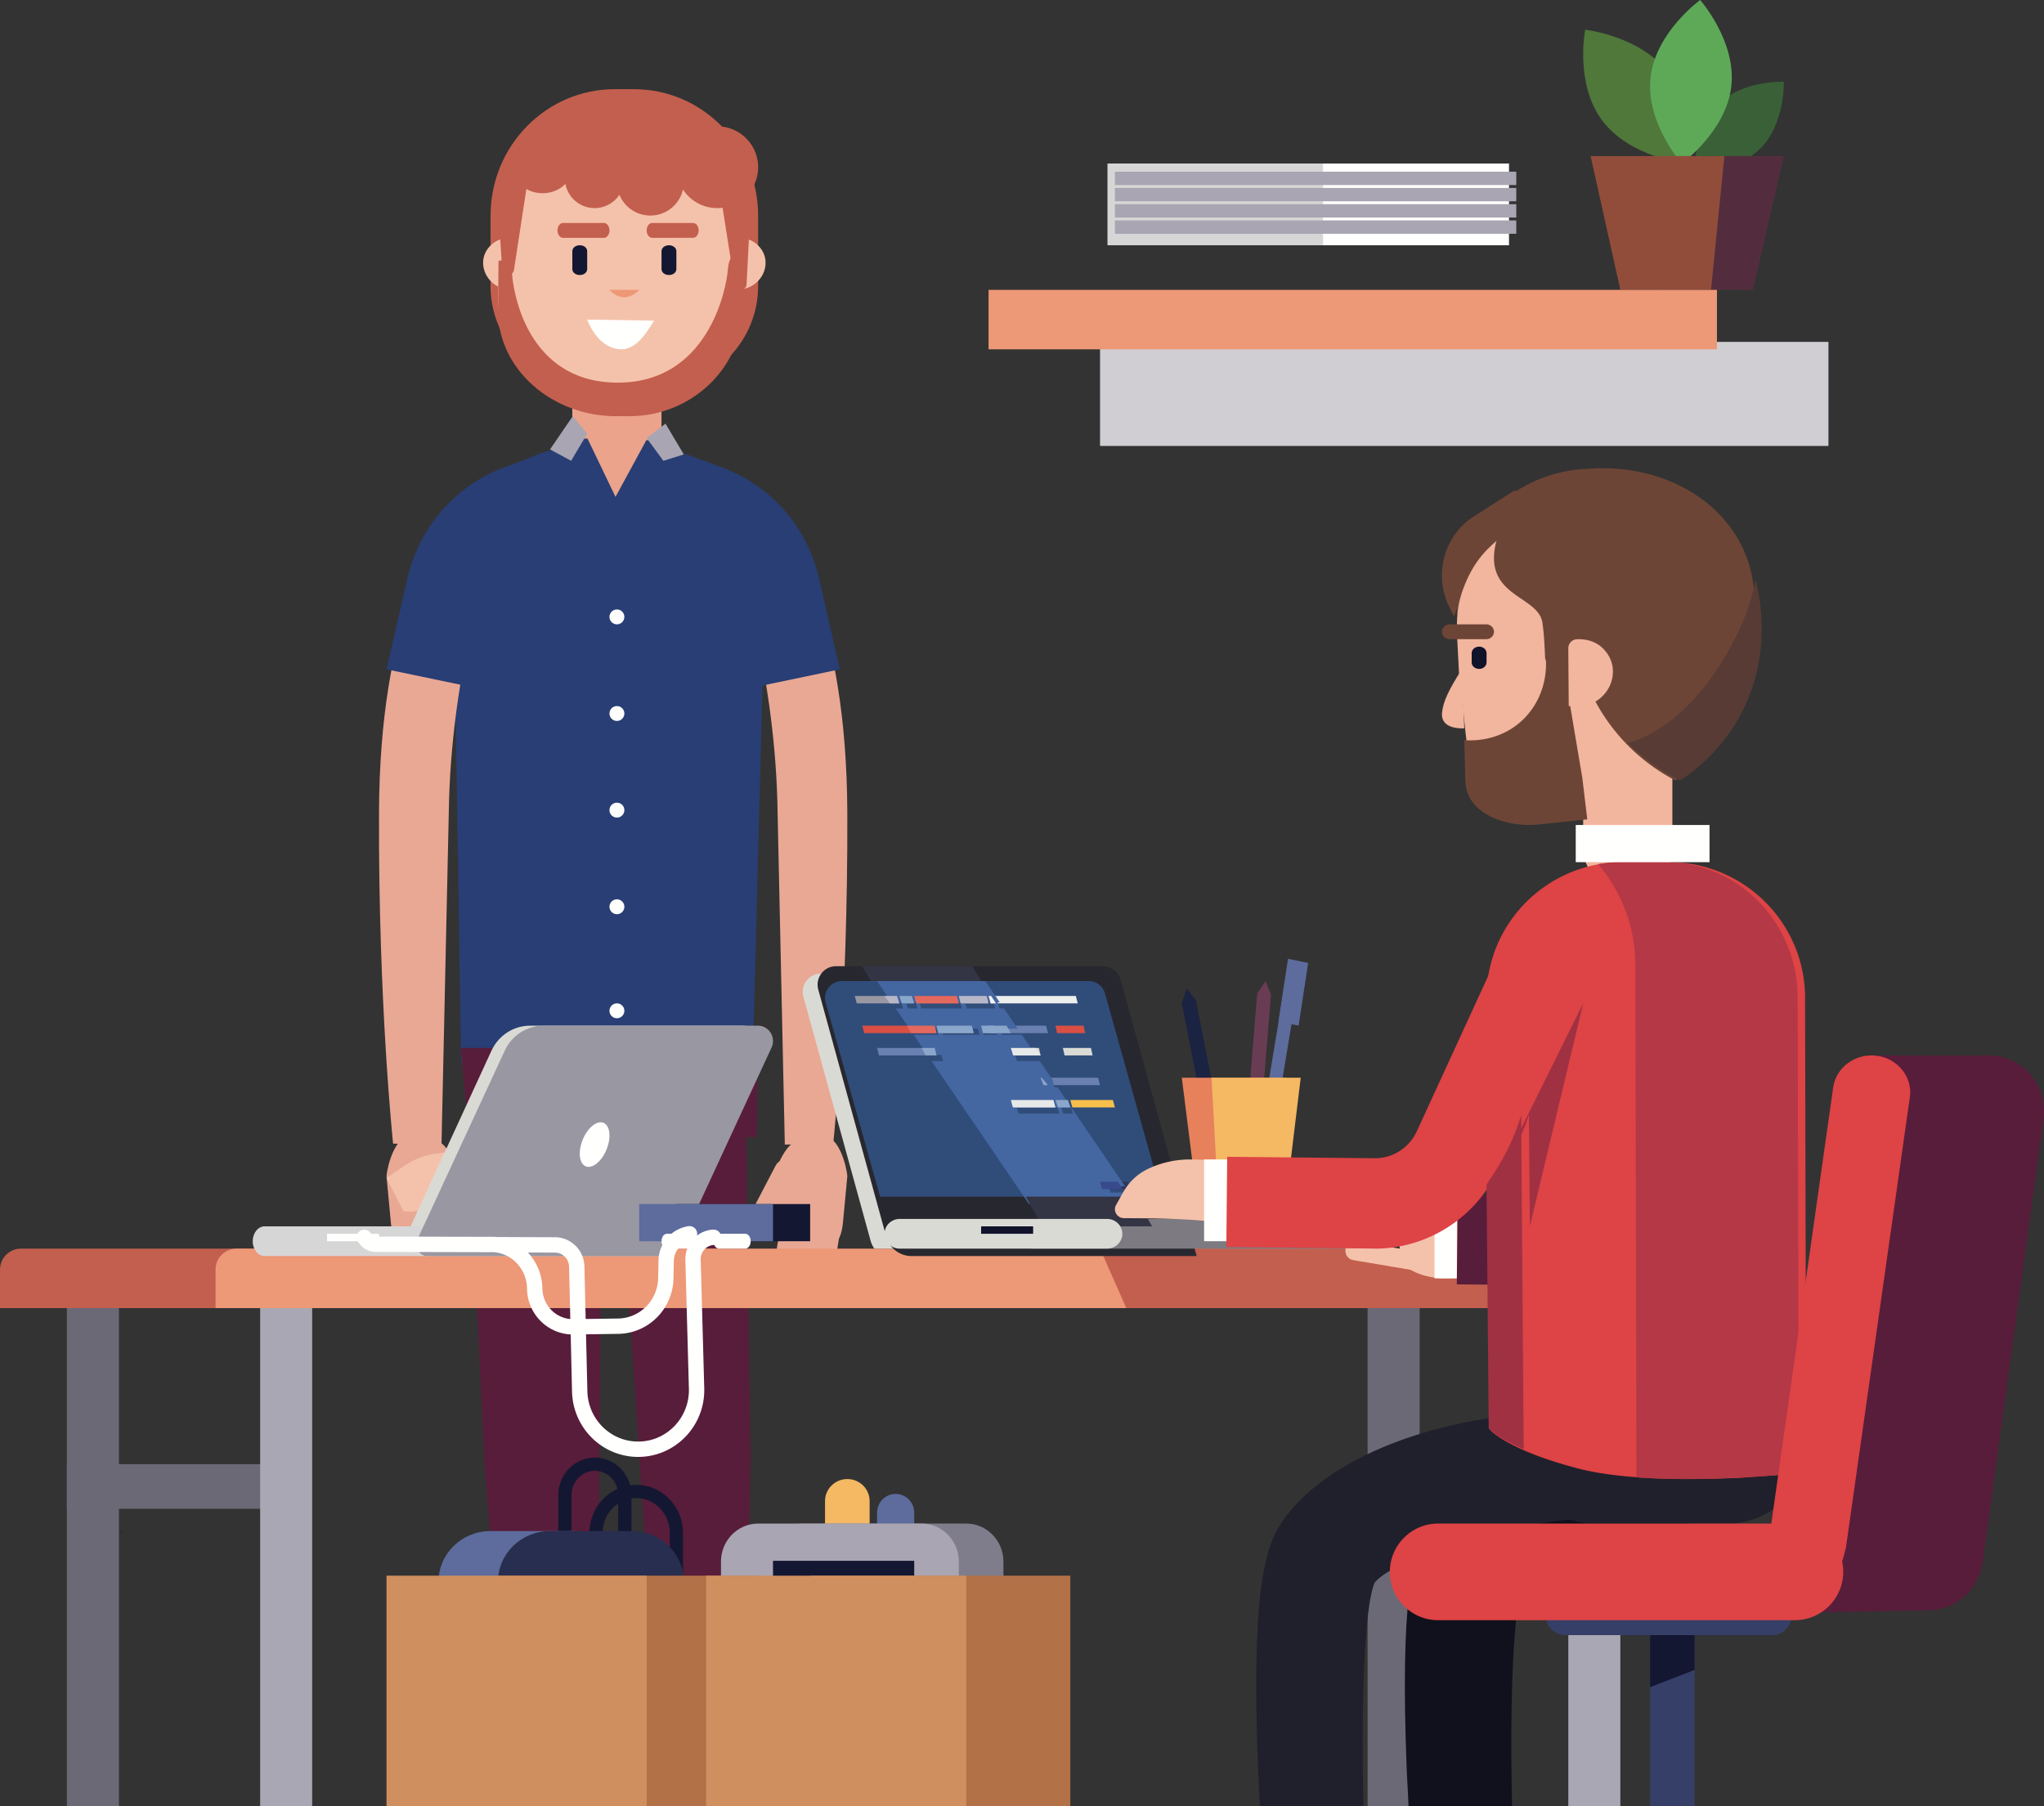 <svg xmlns="http://www.w3.org/2000/svg" xmlns:xlink="http://www.w3.org/1999/xlink" width="275" height="243"><rect width="100%" height="100%" fill="#333333" stroke="none"/><style><![CDATA[.B{fill:#fffffe}.C{fill:#f4c2aa}.D{fill:#6d4536}.E{fill:#c35f4e}.F{fill:#141732}.G{fill:#581d3a}.H{fill:#dadad5}.I{fill:#6980b1}.J{fill:#5d6c9d}.K{fill:#f2b59d}.L{fill:#8ba6cb}.M{fill:#de4345}.N{fill:#283e74}.O{fill:#ed9876}.P{fill:#da4f43}.Q{fill:#9997a2}.R{fill:#a03143}]]></style><g fill="none"><path fill="#4f783a" d="M215.557 16.205C219.273 21.175 226.73 22 226.73 22s1.43-7.234-2.286-12.204S213.27 4 213.27 4s-1.43 7.234 2.286 12.205"/><path fill="#396036" d="M231.134 14.05c-3.313 3.312-3.132 8.945-3.132 8.945s5.552.265 8.864-3.046 3.132-8.944 3.132-8.944-5.552-.265-8.864 3.046"/><path fill="#5ea958" d="M222.066 10.408c-.686 6.076 4.19 11.592 4.19 11.592s6-4.333 6.677-10.408S228.743 0 228.743 0s-6 4.334-6.677 10.408"/><path fill="#532d3e" d="M223.16 39h12.682L240 21h-21l4.16 18"/><path fill="#914d3a" d="M218 39h12.2l1.8-18h-18l4 18"/><g class="J"><path d="M170.743 156l-1.743-.33 4.257-25.67 1.743.33-4.257 25.67"/><path d="M174.714 138l-2.714-.558 1.286-8.442 2.714.558-1.286 8.442"/></g><path fill="#6a3c54" d="M168.854 160l-1.854-.16 2.146-26.167 1.122-1.674.732 1.833L168.854 160"/><path fill="#1a2341" d="M166 160.633l-1.9.367-5.1-26.056.658-1.944 1.24 1.576L166 160.633"/><path fill="#e6815c" d="M170.228 167h-8.456L159 145h14l-2.772 22"/><path fill="#f5b863" d="M172.333 167H164.2l-1.2-22h12l-2.667 22"/><path fill="#d0ced3" d="M148 60h98V46h-98z"/><path d="M203.722 66l-5.476 3.514c-3.967 2.546-5.384 7.824-3.266 12.135.422.857.685 1.4.632 1.346-.207-.247 8.388-16.923 8.388-16.923" class="D"/><path d="M217.616 119h2.768c2.54 0 4.616-2.148 4.616-4.774v-13.452c0-2.626-2.077-4.774-4.616-4.774h-2.768c-2.54 0-4.616 2.148-4.616 4.774v13.452c0 2.626 2.077 4.774 4.616 4.774" class="K"/><path d="M196.002 82.45c-.126 1.074 4.895 2.9 4.955 4.022l-.817 2.274c6.166-2.24.726 1.174.726 1.182 1.83 5.443 1.195 8.455 6.426 10.526a19.178 19.178 0 0 0 8.446 1.293c1.47-.102 2.876.002 4.214.106 2.306.18 4.404.357 6.24-.52a6.086 6.086 0 0 0 1.705-1.209 19.49 19.49 0 0 0 2.7-3.363c.295-.482.583-.964.844-1.47 1.578-3.052 4.806-12.01 4.544-15.688-.726-10.38-10.653-17.327-22.078-16.542-.295.02-.582.026-.877.043-6.168.43-11.442 3.7-14.665 8.47-.17.253-.337.515-.498.777v.008c-.928 1.513-1.426 7.988-1.426 7.988-.21.684-.355 1.386-.44 2.104" class="D"/><path d="M196.033 85.487l.144 2.826.247 4.7.386 1.662c.034.738.412 4.62.548 5.325 1.308 6.634 5.718 8.043 12.562 8.882a5.16 5.16 0 0 0 .62.059 14.94 14.94 0 0 0 2.224.05 15.15 15.15 0 0 0 2.148-.26 15.637 15.637 0 0 0 3.897-1.241l.017-.01a15.984 15.984 0 0 0 7.124-6.542 15.198 15.198 0 0 0 2.038-7.147c.01-.176.01-.352.01-.536a5.53 5.53 0 0 0-.017-.638V92.5l-.017-.51-.077-1.334-.23-4.605-.008-.042V86l-.077-1.518-.043-.772a12.311 12.311 0 0 0-.602-3.07 14.715 14.715 0 0 0-.764-2.013c-.043-.1-.077-.192-.128-.293a13.655 13.655 0 0 0-.824-1.552v-.008a15.83 15.83 0 0 0-4.533-4.815 16.58 16.58 0 0 0-1.13-.73 16.495 16.495 0 0 0-9.11-2.206c-2.752.143-4.785.956-7 2.273a16.061 16.061 0 0 0-3.6 2.911c-1.486 1.594-2.454 3.473-3.167 5.545-.043.117-.076.234-.1.35-.213.68-.357 1.376-.442 2.1a19.164 19.164 0 0 0-.085 3.296" class="K"/><path d="M201.747 71.442c-3.3 9.085 5.4 8.344 5.794 12.517.045.47.212 1.16.336 4.576l.664 2.138c.192.667.8 1.126 1.503 1.126a1.57 1.57 0 0 0 1.57-1.568v-.042l-.076-3.403 1.695 4.487a25.776 25.776 0 0 0 5.41 8.631 25.803 25.803 0 0 0 6.754 5.096S236 98.704 236 84.326a31.48 31.48 0 0 0-.209-3.578 24.117 24.117 0 0 0-.568-3.135c-4.4-17.864-26.365-11.767-28.477-10.975-2.22.834-5 4.804-5 4.804" class="D"/><path d="M194 95.976l.003.246c.03 1.024.883 1.837 2.997 1.775L196.704 90c-1.717 2.72-2.55 4.302-2.704 5.976" class="K"/><path d="M195.04 86h4.922c.572 0 1.04-.45 1.04-1s-.467-1-1.04-1h-4.922c-.57 0-1.04.45-1.04 1s.468 1 1.04 1" class="D"/><path fill="#11132b" d="M199 90c.55 0 1-.39 1-.864v-1.272c0-.475-.45-.864-1-.864s-1 .4-1 .864v1.272c0 .475.45.864 1 .864"/><path fill="#583b35" d="M226.004 105A26.704 26.704 0 0 1 219 99.977c1.775-.47 7.177-2.467 12.156-10.146 3.272-5.048 4.554-9.134 5.038-11.83.26.962.45 2 .6 3.09a29.6 29.6 0 0 1 .216 3.527C237 98.793 226.004 105 226.004 105"/><path d="M197 99.537l.145 5.393c0 4.597 5.6 6.445 9.773 6.008l6.635-.697-.668-5.582-1.8-10.68L214 86l-6.025 2.428v.008c.456 6.34-4.223 11.463-10.762 11.17l-.213-.07" class="D"/><path d="M212.203 86.005A1.213 1.213 0 0 0 211 87.23l.028 4.148.03 3.622 1.415-.008.305-.02c2.366-.18 4.235-2.262 4.223-4.642-.004-1.236-.527-2.286-1.357-3.104-.743-.73-1.746-1.144-2.855-1.206h-.007a1.766 1.766 0 0 0-.367-.017l-.21.002" class="K"/><path fill="#d6d6d7" d="M149 33h54V22h-54z"/><path d="M178 33h25V22h-25z" class="B"/><path stroke="#a9a5b2" stroke-width="1.799" d="M150 24h54m-54 2.185h54m-54 2.185h54m-54 2.185h54"/><path d="M103 76.328L101.27 143H62.04L61 77.106c-.002-8.426 6.326-15.436 14.653-16.85a18.824 18.824 0 0 1 3.084-.255L84.733 60c9.797-.002 18.264 6.886 18.267 16.328" class="N"/><path d="M88.717 51.998L79.292 52c-7.338.002-13.288-6.06-13.3-13.54L66 29.03c-.003-9.402 7.473-17.027 16.698-17.03h2.594c9.223-.002 16.703 7.618 16.706 17.02l.002 9.43c.002 7.48-5.945 13.545-13.283 13.547" class="E"/><path d="M70 32.062l-.218 4.142-.15 2.796-1.14-.055-.245-.025c-1.902-.22-3.335-1.892-3.242-3.73.047-.954.506-1.747 1.203-2.35.626-.536 1.45-.823 2.345-.833h.005c.104-.01.193-.01.297 0l1.146.054m28 .001L98.37 39l1.14-.055.245-.026c1.9-.22 3.333-1.893 3.24-3.73-.048-.954-.506-1.747-1.204-2.35-.625-.536-1.448-.822-2.344-.83h-.005a1.461 1.461 0 0 0-.297 0L98 32.063" class="C"/><path fill="#eba38b" d="M84.328 67h-2.65c-2.57 0-4.674-2.212-4.674-4.918L77 47.922c0-2.706 2.102-4.92 4.672-4.92H84.322c2.57 0 4.674 2.212 4.674 4.918L89 62.078c0 2.706-2.102 4.92-4.672 4.92"/><path d="M99.966 32.486l-.45 8.635a14.77 14.77 0 0 1-.272 2.182C98.056 49.27 93.364 54 87.4 55.5c-.667.17-1.352.294-2.048.38-.208.033-.423.05-.632.06-.44.046-.882.07-1.33.07-.32 0-.638-.01-.963-.022a16.54 16.54 0 0 1-2.14-.255c-.3-.05-.575-.112-.86-.18a15.87 15.87 0 0 1-3.098-1.062l-.012-.005c-4.7-2.164-8.124-6.424-9.06-11.436l-.005-.045a17.173 17.173 0 0 1-.232-2.165c-.006-.18-.012-.356-.006-.537-.012-.21 0-.424.01-.64v-.113l.023-.514.075-1.34.116-2.294v-.022l.115-2.317.006-.046v-.005l.046-.854.035-.666.035-.6.01-.16a12.35 12.35 0 0 1 .604-3.075 16.65 16.65 0 0 1 .776-2.006 3.17 3.17 0 0 1 .128-.294 14.33 14.33 0 0 1 .835-1.554l.006-.012a16.013 16.013 0 0 1 4.593-4.816 17.87 17.87 0 0 1 1.143-.723 16.867 16.867 0 0 1 9.24-2.213c4.485.226 8.506 2.186 11.31 5.18a13.326 13.326 0 0 1 2.048 2.882c.46.842.836 1.73 1.16 2.667.2.588.36 1.192.47 1.802v.012a10.11 10.11 0 0 1 .088.622c.046.367.08.74.1 1.118a21 21 0 0 1-.011 2.182" class="C"/><path d="M90.023 37h-.045c-.537 0-.977-.354-.977-.786V33.787c0-.433.44-.787.977-.787h.045c.537 0 .977.354.977.786V36.213c0 .433-.44.787-.977.787m-12 0h-.045c-.537 0-.977-.354-.977-.786V33.787c0-.433.44-.787.977-.787h.045c.537 0 .977.354.977.786V36.213c0 .433-.44.787-.977.787" class="F"/><path d="M93.258 31.998L87.742 32c-.408 0-.742-.45-.742-1s.333-.998.74-1H93.258c.408 0 .742.45.742 1s-.333 1-.742 1m-12 0H75.742c-.408 0-.742-.45-.742-.998s.334-1 .742-1L81.258 30c.408 0 .742.45.742 1s-.333.998-.74 1" class="E"/><path d="M88 43.14c-1.516 2.505-2.9 4.172-4.983 3.81C81.28 46.648 79.87 45.178 79 43l9 .14" class="B"/><path d="M82 39h4s-1.888 2.25-4 0" class="O"/><path d="M99.966 32.122l-.393 7.308-.058 1.094c-.034.72-.132 1.435-.272 2.122-1.187 5.807-5.88 10.4-11.854 11.858a16.83 16.83 0 0 1-2.048.369c-.208.033-.423.05-.632.06A13.35 13.35 0 0 1 83.38 55c-.32 0-.638-.01-.963-.022a19.82 19.82 0 0 1-2.442-.252l-.482-.082a16.222 16.222 0 0 1-3.121-1.034l-.012-.005c-4.734-2.12-8.187-6.294-9.11-11.214l-.006-.044a13.471 13.471 0 0 1-.203-1.6 7.333 7.333 0 0 1-.029-.506 7.788 7.788 0 0 1-.006-.523 5.54 5.54 0 0 1 .011-.621v-.1l.023-.5.075-1.304.116-2.232c.727 8.176 3.782 18.507 14.537 18.922 14.893.574 17.98-14.943 18.2-23.873a19.8 19.8 0 0 1-.011 2.122" class="C"/><path d="M91 142H75l.496-82.887L79.04 59l3.77 7.854 4.15-7.63 3.78.064L91 142" class="N"/><path fill="#a9a5b2" d="M79 58.357L76.842 62 74 60.467 77.056 56 79 58.357m8 .585L89.25 62l2.75-.86L89.537 57 87 58.942"/><g class="E"><path d="M102 22.5a5.5 5.5 0 1 1-11 .002 5.5 5.5 0 0 1 11-.002"/><path d="M92 24.5a4.5 4.5 0 1 1-9 .002 4.5 4.5 0 0 1 9-.002"/><path d="M84 24a4 4 0 1 1-8 0 4 4 0 0 1 8 0"/><path d="M77 22.5c0 1.932-1.8 3.5-4 3.5s-4-1.566-4-3.5 1.8-3.5 4-3.5 4 1.566 4 3.5"/><path d="M78.628 15.825s8.217-2.26 12.62.703S98 23.584 98 23.584L81.125 25 71 23.45l3.887-7.13M71 24.236L69.15 36.33c-.086.56-.73.85-1.218.548a.784.784 0 0 1-.372-.616L67 27.45s2.98-7.285 4-3.215m26 2.346l1.857 11.767c.086.545.73.827 1.218.532a.759.759 0 0 0 .371-.599L101 27.346s-2.983-4.725-4-.764"/><path d="M68.836 35.02c-.22 2.896 1.4 16.18 13.896 16.458s15.012-12.576 15.2-15.264S100 33.81 100 34.376l-.072 6.93C99.93 49.417 93.1 55.997 84.65 56h-1.774c-8.44.002-15.873-6.154-15.875-14.268l.072-6.64s1.782-.32 1.764-.07"/></g><g class="G"><path d="M81 150l-.06 2.432-.576 93.78-.138 5.43-10.63.358-4.436-55.338L63 150.6l18-.6"/><path d="M102 141l-.2 12-38.758-.187L62 141h40"/><path d="M83 150.417l.202 2.427 6.08 93.735.386 4.645.065.732.002.044 10.255-.236 1-55.578-.634-46.186-17.366.417"/></g><g fill="#e9a894"><path d="M65.98 75.036s-5.034 14.447-5.563 32.597L59.4 154l-6.512-.13s-1.998-18.767-1.895-44.603 7.47-37.135 10.247-38.023 4.974.697 4.73 3.8m-2.158 87.862l-3.176-6.083c-.37-.7-1.202-1.014-1.848-.676l-.118.062c-.647.337-.872 1.194-.502 1.903l3.176 6.083c.37.7 1.202 1.014 1.848.676l.118-.062c.647-.337.872-1.194.502-1.903"/><path d="M52 158.247l.55 5.832c.182 2.532.932 3.786 2.67 3.92l3.514-.645c1.873-.634 2.723-1.02 2.848-2.6l.413-5.235c.126-1.6-1.712-5.94-3.45-6.075l-3.558-.43c-1.737-.136-2.86 3.653-2.986 5.243"/><path d="M59.018 164.96l1.024 6.288c.128 1.02.894 1.806 1.702 1.748s1.365-.94 1.238-1.958l-1.024-6.288c-.128-1.02-.894-1.806-1.702-1.748s-1.365.94-1.238 1.958m-3 2l1.024 6.29c.128 1.02.894 1.806 1.702 1.748s1.365-.94 1.238-1.958l-1.024-6.288c-.128-1.02-.894-1.806-1.702-1.748s-1.365.94-1.238 1.958"/><path d="M53.018 165.96l1.024 6.288c.128 1.02.894 1.806 1.702 1.748s1.365-.94 1.238-1.958l-1.024-6.288c-.128-1.02-.894-1.806-1.702-1.748s-1.366.94-1.238 1.958m46-90.925s5.034 14.447 5.563 32.597L105.59 154l6.512-.13s1.998-18.767 1.895-44.603-7.47-37.135-10.247-38.023-4.974.697-4.73 3.8m2.16 87.862l3.176-6.083c.37-.7 1.202-1.014 1.848-.676l.118.062c.646.337.872 1.194.502 1.903l-3.176 6.083c-.37.7-1.202 1.014-1.848.676l-.12-.062c-.645-.337-.87-1.194-.5-1.903"/><path d="M114 158.247l-.55 5.832c-.182 2.532-.933 3.786-2.67 3.92l-3.514-.645c-1.872-.634-2.723-1.02-2.848-2.6l-.413-5.235c-.125-1.6 1.713-5.94 3.45-6.075l3.56-.43c1.737-.136 2.86 3.653 2.985 5.243"/><use xlink:href="#B"/><path d="M109.982 166.96l-1.024 6.29c-.128 1.02-.894 1.806-1.702 1.748s-1.365-.94-1.238-1.958l1.024-6.288c.128-1.02.894-1.806 1.702-1.748s1.365.94 1.238 1.958"/><use xlink:href="#B" x="5" y="1"/></g><path d="M84 83a1 1 0 1 1-2 0 1 1 0 0 1 2 0m0 13a1 1 0 1 1-2 0 1 1 0 0 1 2 0m0 13a1 1 0 1 1-2 0 1 1 0 0 1 2 0m0 13a1 1 0 1 1-2 0 1 1 0 0 1 2 0m0 14a1 1 0 1 1-2 0 1 1 0 0 1 2 0" class="B"/><path d="M73 61l-5.054 1.84c-6.602 2.424-11.54 8.045-13.125 14.94L52 90.054 66.137 93 73 61m19 0l5.118 1.883c6.575 2.42 11.493 8.033 13.072 14.92l2.8 12.255L98.92 93 92 61" class="N"/><g class="C"><path d="M57.107 157.962l6.268-2.045c.457-.15.723-.694.59-1.21s-.615-.817-1.073-.668l-6.267 2.045c-.458.15-.724.694-.592 1.2s.615.818 1.073.67"/><path d="M59.145 158.958l5.208-1.827c.473-.166.75-.77.612-1.346s-.636-.91-1.1-.742l-5.208 1.826c-.473.165-.75.77-.612 1.346s.637.908 1.1.743m-.994 3.002l6.198-1.993c.476-.153.753-.712.616-1.243s-.64-.838-1.116-.685l-6.198 1.995c-.476.152-.753.712-.616 1.242s.64.838 1.116.685"/><path d="M60.63 155c-.07.018-.9.112-1.796.2a9.63 9.63 0 0 0-4.34 1.6L52 158.5l2.294 4.478c5.236.302 6.706-2.32 6.706-2.32L60.63 155"/></g><path d="M16.462 206.185L16 206c.133.298.462.185.462.185" fill="#1a2341"/><path d="M185 203h32v-6h-32z" class="F"/><path fill="#6c6976" d="M184 263h7v-88h-7z"/><path fill="#aaa7b4" d="M211 263h7v-88h-7z"/><g fill="#6c6976"><path d="M9 203h30v-6H9z"/><path d="M9 263h7v-88H9z"/></g><path fill="#aaa7b4" d="M35 263h7v-88h-7z"/><path d="M0 176h99v-5.168c0-1.564-1.256-2.832-2.805-2.832H2.805C1.255 168 0 169.268 0 170.832V176" class="E"/><path d="M226 170.83V176H29v-5.17A2.822 2.822 0 0 1 31.817 168h191.366a2.822 2.822 0 0 1 2.817 2.829" class="O"/><path d="M205 168v8h-53.464L148 168h57" class="E"/><path d="M158 168h-40.367a3.576 3.576 0 0 1-.51-1.087l-9.03-32.803a2.45 2.45 0 0 1 2.348-3.11h35.517c1.094 0 2.053.74 2.348 1.797L158 168" class="H"/><path fill="#27282f" d="M122.648 169H161l-10.226-37.18a2.469 2.469 0 0 0-2.376-1.82h-35.93c-1.63 0-2.813 1.567-2.377 3.15l9.14 33.23a3.551 3.551 0 0 0 3.417 2.62"/><path fill="#304d7a" d="M111.084 134.86l9.004 32.14H158l-9.34-33.35a2.272 2.272 0 0 0-2.195-1.65H113.28c-1.505 0-2.598 1.423-2.195 2.86"/><path fill="#edefed" d="M133.262 135H145l-.26-1H133l.262 1"/><path d="M123.27 135H129l-.27-1H123l.27 1" class="P"/><path d="M115.27 135H121l-.27-1H115l.27 1" class="Q"/><path d="M121.332 135H123l-.33-1H121l.332 1" class="I"/><path d="M129.25 135H133l-.252-1H129l.25 1" class="Q"/><path d="M142 149h-5.73l-.27-1h5.73l.27 1" class="H"/><path fill="#f7c04b" d="M150 149h-5.73l-.27-1h5.73l.27 1"/><path d="M144 149h-1.668l-.332-1h1.668l.332 1" class="I"/><path d="M142.224 139H146l-.224-1H142l.224 1" class="P"/><path d="M132.243 139H134l-.243-1H132l.243 1" class="I"/><path d="M116.276 139H126l-.275-1H116l.276 1" class="P"/><path d="M126.25 139H131l-.25-1H126l.25 1m7.018 0H141l-.267-1H133l.267 1" class="I"/><path fill="#2f365b" d="M148.224 160H152l-.224-1H148l.224 1"/><path d="M143.224 142H147l-.224-1H143l.224 1m-7 0H140l-.224-1H136l.224 1" class="H"/><path d="M118.267 142H126l-.267-1H118l.267 1M148 146h-7.733l-.267-1h7.733l.267 1" class="I"/><path fill="#27282f" d="M118 161l1.582 5H158l-1.578-5H118"/><path fill="#7d7a82" d="M138.96 168h46.082c1.078 0 1.96-.9 1.96-2s-.88-2-1.96-2h-46.08c-1.078 0-1.96.9-1.96 2s.88 2 1.96 2"/><path fill="#333444" d="M132 132h-14.823L116 130h14.823l1.177 2"/><path fill="#4466a1" d="M153 162h-14.56l-13.11-19.24h1.57l-.26-.83h-1.876l-1.845-2.708h3.313l-.258-.83h-3.62l-1.846-2.708h.995l-.258-.83h-1.302L118 132h14.56l1.944 2.855h-.293l.26.83h.6l1.845 2.708h-2.37l.258.83h2.677l1.845 2.708h-2.758l.258.83h3.065l1.846 2.708h-.1l.258.83h.397l9.077 13.32h-2.197l.258.83h2.504L153 162m-8.66-12.165l-.26-.83h-1.3l.26.83h1.3m-1.8 0l-.257-.83h-5.495l.258.83h5.495m-10.5-11.443l.258.83h1.868l-.26-.83h-1.868m-5.415 0l.258.83h4.927l-.258-.83h-4.927m3.19-3.537l.258.83h3.852l-.258-.83h-3.852m-6.13 0l.26.83h5.494l-.258-.83h-5.495m-1.79 0l.26.83h1.3l-.26-.83h-1.3"/><path fill="#f5f6f6" d="M134 135h-.7l-.3-1h.34l.66 1"/><path fill="#e3695e" d="M129 135h-5.73l-.27-1h5.73l.27 1"/><path fill="#b8b7c8" d="M121 135h-1.275l-.725-1h1.67l.33 1"/><path d="M123 135h-1.668l-.332-1h1.67l.33 1" class="L"/><path fill="#b8b7c8" d="M133 135h-3.75l-.25-1h3.748l.252 1"/><path fill="#e7e9e8" d="M142 149h-5.73l-.27-1h5.73l.27 1"/><path d="M144 149h-1.668l-.332-1h1.668l.332 1m-10-10h-1.757l-.243-1h1.757l.243 1" class="L"/><path fill="#e3695e" d="M126 139h-3.417l-.583-1h3.734l.266 1"/><path d="M131 139h-4.75l-.25-1h4.75l.25 1m5 0h-2.736l-.264-1h2.422l.578 1" class="L"/><path fill="#38498c" d="M151 160h-2.72l-.28-1h2.387l.613 1"/><path fill="#e7e9e8" d="M140 142h-3.69l-.31-1h3.32l.68 1"/><path d="M126 142h-1.47l-.53-1h1.758l.242 1m15 4h-.606l-.394-1h.14l.86 1" class="L"/><path fill="#333444" d="M155 165h-14.736L138 161h14.736l2.264 4"/><path d="M121.05 168h27.9c1.127 0 2.05-.9 2.05-2s-.922-2-2.05-2h-27.9c-1.127 0-2.05.9-2.05 2s.922 2 2.05 2" class="H"/><path fill="#11132b" d="M132 166h4v-1h-4zm4 0h3v-1h-3z"/><g class="M"><path d="M80 156.814V167h9v-10.186c0-.448-.386-.814-.86-.814h-7.28c-.473 0-.86.366-.86.814"/><path d="M88.69 166c.124-.062 3.035-1.553 3.294-4.164.1-.996-.33-1.612-.7-1.955-1.042-.94-2.774-.886-2.967-.877l.075 1.21c.352-.014 1.387.048 1.898.513.26.237.366.565.322 1.003-.198 1.987-2.58 3.205-2.603 3.217l.69 1.052M84 167h4v-10.186c0-.448-.322-.814-.718-.814h-.242c-.01.532-.14 4.595-1.146 7.52-.876 2.55-1.656 3.3-1.894 3.48"/></g><path d="M89 168v-2 2" class="G"/><path fill="#9d464a" d="M89 168.004V168v.004"/><path fill="#b96861" d="M88 168.863h-4 4V168v.863"/><path d="M90.164 165c.79-.748 1.693-1.922 1.827-3.464a3.132 3.132 0 0 0 0-.001c-.133 1.543-1.035 2.717-1.827 3.465m-1.132-.715v-4.453c.414.04.986.165 1.335.493-.35-.326-.923-.455-1.335-.493v4.45c.668-.565 1.555-1.556 1.67-2.86.026-.3-.005-.55-.097-.76.092.21.124.46.098.762-.114 1.3-1.003 2.3-1.672 2.86m.86-5.608a4.651 4.651 0 0 0-.86-.137v-.002a4.63 4.63 0 0 1 .86.139" class="G"/><path fill="#af3744" d="M89 166v-1.524c.675-.544 1.573-1.487 1.687-2.727.027-.287-.005-.527-.098-.726a.973.973 0 0 0-.242-.322c-.35-.313-.93-.433-1.347-.47V159a4.95 4.95 0 0 1 .867.13c.493.12 1.03.344 1.45.75.343.333.73.92.68 1.854l-.01.122c-.135 1.47-1.045 2.588-1.843 3.3a7.47 7.47 0 0 1-1.143.842V166m-1 1h-4c.238-.18 1.018-.93 1.893-3.478 1.008-2.927 1.136-7 1.147-7.522h.242c.327 0 .605.25.7.59.018.07.028.145.028.222V167"/><path d="M88.9 169H57.783c-2.036 0-3.38-2.157-2.517-4.035L66.12 141.37c.946-2.057 2.974-3.37 5.204-3.37H99.97c1.484 0 2.465 1.573 1.835 2.942L88.9 169" class="H"/><path fill="#d6d6d7" d="M57.4 169H35.6c-.88 0-1.6-.9-1.6-2s.72-2 1.6-2h21.8c.88 0 1.6.9 1.6 2s-.72 2-1.6 2"/><path d="M47 167h4v-1h-4zm-3 0h3v-1h-3z" class="B"/><path d="M88.916 169H57.54c-1.127 0-1.87-1.186-1.393-2.22l11.758-25.41A5.778 5.778 0 0 1 73.14 138h28.82c1.493 0 2.48 1.573 1.846 2.942l-12.174 26.3A2.995 2.995 0 0 1 88.916 169" class="Q"/><path d="M81.588 154.696c-.672 1.61-1.927 2.606-2.804 2.22s-1.043-2.002-.372-3.613 1.927-2.606 2.804-2.222 1.043 2.002.372 3.614" class="B"/><path fill="#10111d" d="M204.15 260c-1.35-22.27-.985-42.862.782-47.03 1.813-2.6 15.944-8.202 30.068-8.807L228.4 190c-18.524.914-31.766 7.735-36.397 15.532-1.956 3.29-3.654 9.93-2.738 32.64l1.072 21.212 13.823.616"/><g fill="#1f202b"><path d="M184.15 260c-1.35-22.27-.985-42.862.782-47.03 1.813-2.6 15.944-8.202 30.068-8.807L208.4 190c-18.524.914-31.766 7.735-36.397 15.532-1.956 3.29-3.654 9.93-2.738 32.64l1.072 21.212 13.823.616"/><path d="M204 194.776c0 2.474.913 4.742 2.428 6.5 1.938 2.267 4.88 3.714 8.17 3.714h17.8c.53 0 1.048-.038 1.555-.114a10.593 10.593 0 0 0 3.64-1.202l.574-.337c2.902-1.822 4.823-4.982 4.823-8.57l-.327-5.456L204.3 189l-.3 5.776"/></g><g class="C"><path d="M191.65 164.984l-8.668-1.5c-.633-.1-1.068-.756-.967-1.438s.702-1.15 1.334-1.04l8.67 1.5c.632.1 1.067.756.966 1.438s-.702 1.15-1.335 1.04"/><path d="M188.548 166.983l-7.492-1.292c-.68-.118-1.15-.815-1.04-1.55s.755-1.24 1.437-1.124l7.5 1.293c.682.117 1.15.814 1.04 1.55s-.755 1.24-1.436 1.123m2.048 4l-8.574-1.444c-.66-.1-1.112-.77-1.007-1.464s.73-1.17 1.4-1.06l8.573 1.444c.66.1 1.112.77 1.007 1.464s-.73 1.17-1.4 1.06"/><path d="M188 162.027c.097.01 1.2-.004 2.415-.025 2.08-.037 4.14.448 6.008 1.412L200 165.26l-2.33 6.432c-6.896 1.308-9.262-1.977-9.262-1.977l-.408-7.688"/></g><path d="M193 172h3v-10h-3z" class="B"/><path d="M216.383 173c7.265 0 13.906-4.14 16.958-10.588l.15-.318 9.51-28.35L231.287 130l-9.265 27.626c-1.1 2.06-3.3 3.366-5.702 3.34l-20.198-.195-.122 12.033 20.383.196" class="G"/><path d="M151.167 160.335a7.447 7.447 0 0 1 3.205-3.025l.032-.016a13.077 13.077 0 0 1 5.927-1.292l3.928.075.74 8.917c-.102-.546-3.783-1.092-13.752-1.092-.943 0-1.55-.98-1.088-1.79l1-1.776" class="C"/><path d="M162 167h4v-11h-4z" class="B"/><path d="M243 198.198l-9.223.655-3.014.103c-6.124.154-13.295-.05-18.4-1.366-3.094-.804-5.442-1.637-7.194-2.394a27.837 27.837 0 0 1-1.864-.889c-1.944-1.02-2.695-1.773-2.794-1.875l-.01-.014-.51-58.16c0-10.084 8.208-18.26 18.333-18.26h6.198a18.87 18.87 0 0 1 3.184.271 18.23 18.23 0 0 1 3.109.833l.01.004c7.02 2.563 12.03 9.28 12.03 17.15L243 198.2" class="M"/><path fill="#2f1e2f" d="M227.244 199a77.832 77.832 0 0 1 3.35-.07 73.148 73.148 0 0 1 0 0l-3.35.07"/><path fill="#c07e7b" d="M217.916 116H217.94 217.916m.03-.001h.022-.023m.028 0"/><path fill="#b43845" d="M226.81 199a118.46 118.46 0 0 1-1.19-.006 89.74 89.74 0 0 1-5.45-.216l-.145-68.855c0-5.228-1.894-10.013-5.024-13.656.33-.06.665-.1 1-.15.64-.074 1.29-.114 1.946-.117h6.1c1.053 0 2.1.094 3.092.27 1.04.187 2.05.468 3.02.833l.01.004c6.82 2.563 11.688 9.28 11.688 17.15L242 198.2l-1.716.17c-1.596.145-4.183.35-7.245.484l-2.928.103-3.302.044"/><path d="M205.827 165l-.126-15.04c-.03.107-.74 2.625-2.624 5.817l-.077-.627L213 135l-7.173 30" class="R"/><path fill="#363f68" d="M222 251h6v-34h-6z"/><path d="M222 219v8l6-2.322v-5.416l-6-.262" class="F"/><path fill="#363f68" d="M210.592 220h27.816c1.425 0 2.592-1.125 2.592-2.5s-1.167-2.5-2.592-2.5h-27.816c-1.425 0-2.592 1.125-2.592 2.5s1.167 2.5 2.592 2.5"/><path d="M274.928 150.542l-8.175 59.636c-.497 3.626-3.5 6.362-7.132 6.477L241 217l11.372-74.988 15.182-.012c4.515-.007 7.994 4.022 7.374 8.542" class="G"/><path d="M184.97 168c7.118 0 13.625-4.18 16.615-10.69L215 128.097 204.038 123l-13.414 29.2c-1.026 2.235-3.246 3.67-5.715 3.638l-19.8-.197-.12 12.15 19.97.198m8.504 50h48.052a6.51 6.51 0 0 0 6.474-6.5c0-3.575-2.913-6.5-6.474-6.5h-48.052c-3.56 0-6.474 2.925-6.474 6.5s2.913 6.5 6.474 6.5" class="M"/><path d="M212 116h18v-5h-18z" class="B"/><path d="M248.36 208.182l8.593-60.57c.383-2.698-1.625-5.204-4.46-5.568s-5.47 1.545-5.853 4.244l-8.593 60.57c-.383 2.698 1.624 5.204 4.46 5.568s4.305 2.388 5.853-4.244" class="M"/><path d="M205 195a28.063 28.063 0 0 1-1.88-.897c-1.96-1.03-2.718-1.8-2.818-1.894l-.01-.014-.292-32.787.406-.672c.68-.97 1.264-1.927 1.76-2.83l.001.006c1.785-3.244 2.458-5.8 2.486-5.908V150l.346 45" class="R"/><path fill="#7d273f" d="M203 156V155.994c2.153-3.288 2.965-5.882 3-6-.034.108-.846 2.703-2.998 5.996m2.998-5.997V150v.003m0-.003h.001"/><path d="M200.002 160l-.002-.156.86-.844-.858 1" class="R"/><path stroke="#141732" stroke-width="1.782" d="M76 212.333v-11.166c0-2.302 1.805-4.167 4.032-4.167s4.032 1.865 4.032 4.167V215H91v-8.75c0-3.083-2.42-5.583-5.403-5.583s-5.404 2.5-5.404 5.583V215"/><path d="M123 207h-5v-3.464c0-1.4 1.12-2.536 2.5-2.536s2.5 1.135 2.5 2.536V207" class="J"/><path fill="#f5b863" d="M117 206h-6v-4.042c0-1.633 1.343-2.958 3-2.958s3 1.325 3 2.958V206"/><use xlink:href="#C" fill="#7f7d8b"/><use xlink:href="#C" x="-6" fill="#a9a5b2"/><path d="M104 222h19v-12h-19z" class="F"/><path d="M84 224H59v-11.2c0-3.75 3.125-6.8 6.98-6.8h11.04c3.854 0 6.98 3.04 6.98 6.8V224" class="J"/><path fill="#282e4f" d="M92 224H67v-11.2c0-3.75 3.125-6.8 6.98-6.8h11.04c3.854 0 6.98 3.04 6.98 6.8V224"/><path fill="#b27147" d="M67 244h35v-32H67z"/><path fill="#d08f5e" d="M52 244h35v-32H52z"/><path fill="#b27147" d="M109 244h35v-32h-35z"/><path fill="#d08f5e" d="M95 244h35v-32H95z"/><path d="M91 167h18v-5H91z" class="F"/><path d="M86 167h18v-5H86z" class="J"/><path stroke="#fffffe" stroke-linecap="round" stroke-width="2.065" d="M92.765 166c-1.78.277-3.103 1.8-3.14 3.632l-.046 2.342c-.07 3.554-2.9 6.412-6.42 6.46l-6.004.084c-2.727.038-5.007-2.09-5.2-4.847L71.92 173c-.195-2.933-2.466-5.29-5.357-5.555l-16.008-.038a1.73 1.73 0 0 1-1.355-.664l-.2-.256m47-.017c-1.58.088-2.805 1.436-2.76 3.04l.476 17.292c.126 4.58-3.576 8.32-8.096 8.184-4.178-.127-7.527-3.542-7.626-7.774l-.4-16.813c-.037-1.575-1.285-2.846-2.84-2.9l-7.646-.03"/><path d="M100.274 168h-3.548c-.4 0-.726-.448-.726-1s.325-1 .726-1h3.548c.4 0 .726.447.726 1s-.325 1-.726 1m-7 0h-3.548c-.4 0-.726-.447-.726-1s.325-1 .726-1h3.548c.4 0 .726.448.726 1s-.325 1-.726 1" class="B"/><path d="M133 47h98v-8h-98z" class="O"/></g><defs ><path id="B" d="M107.982 164.96l-1.024 6.288c-.128 1.02-.894 1.806-1.702 1.748s-1.365-.94-1.238-1.958l1.024-6.288c.128-1.02.894-1.806 1.702-1.748s1.365.94 1.238 1.958"/><path id="C" d="M130.013 228h-22.026c-2.743 0-4.987-2.3-4.987-5.11V210.1c0-2.81 2.244-5.11 4.987-5.11h22.026c2.743 0 4.987 2.3 4.987 5.1v12.78c0 2.8-2.244 5.11-4.987 5.11"/></defs></svg>